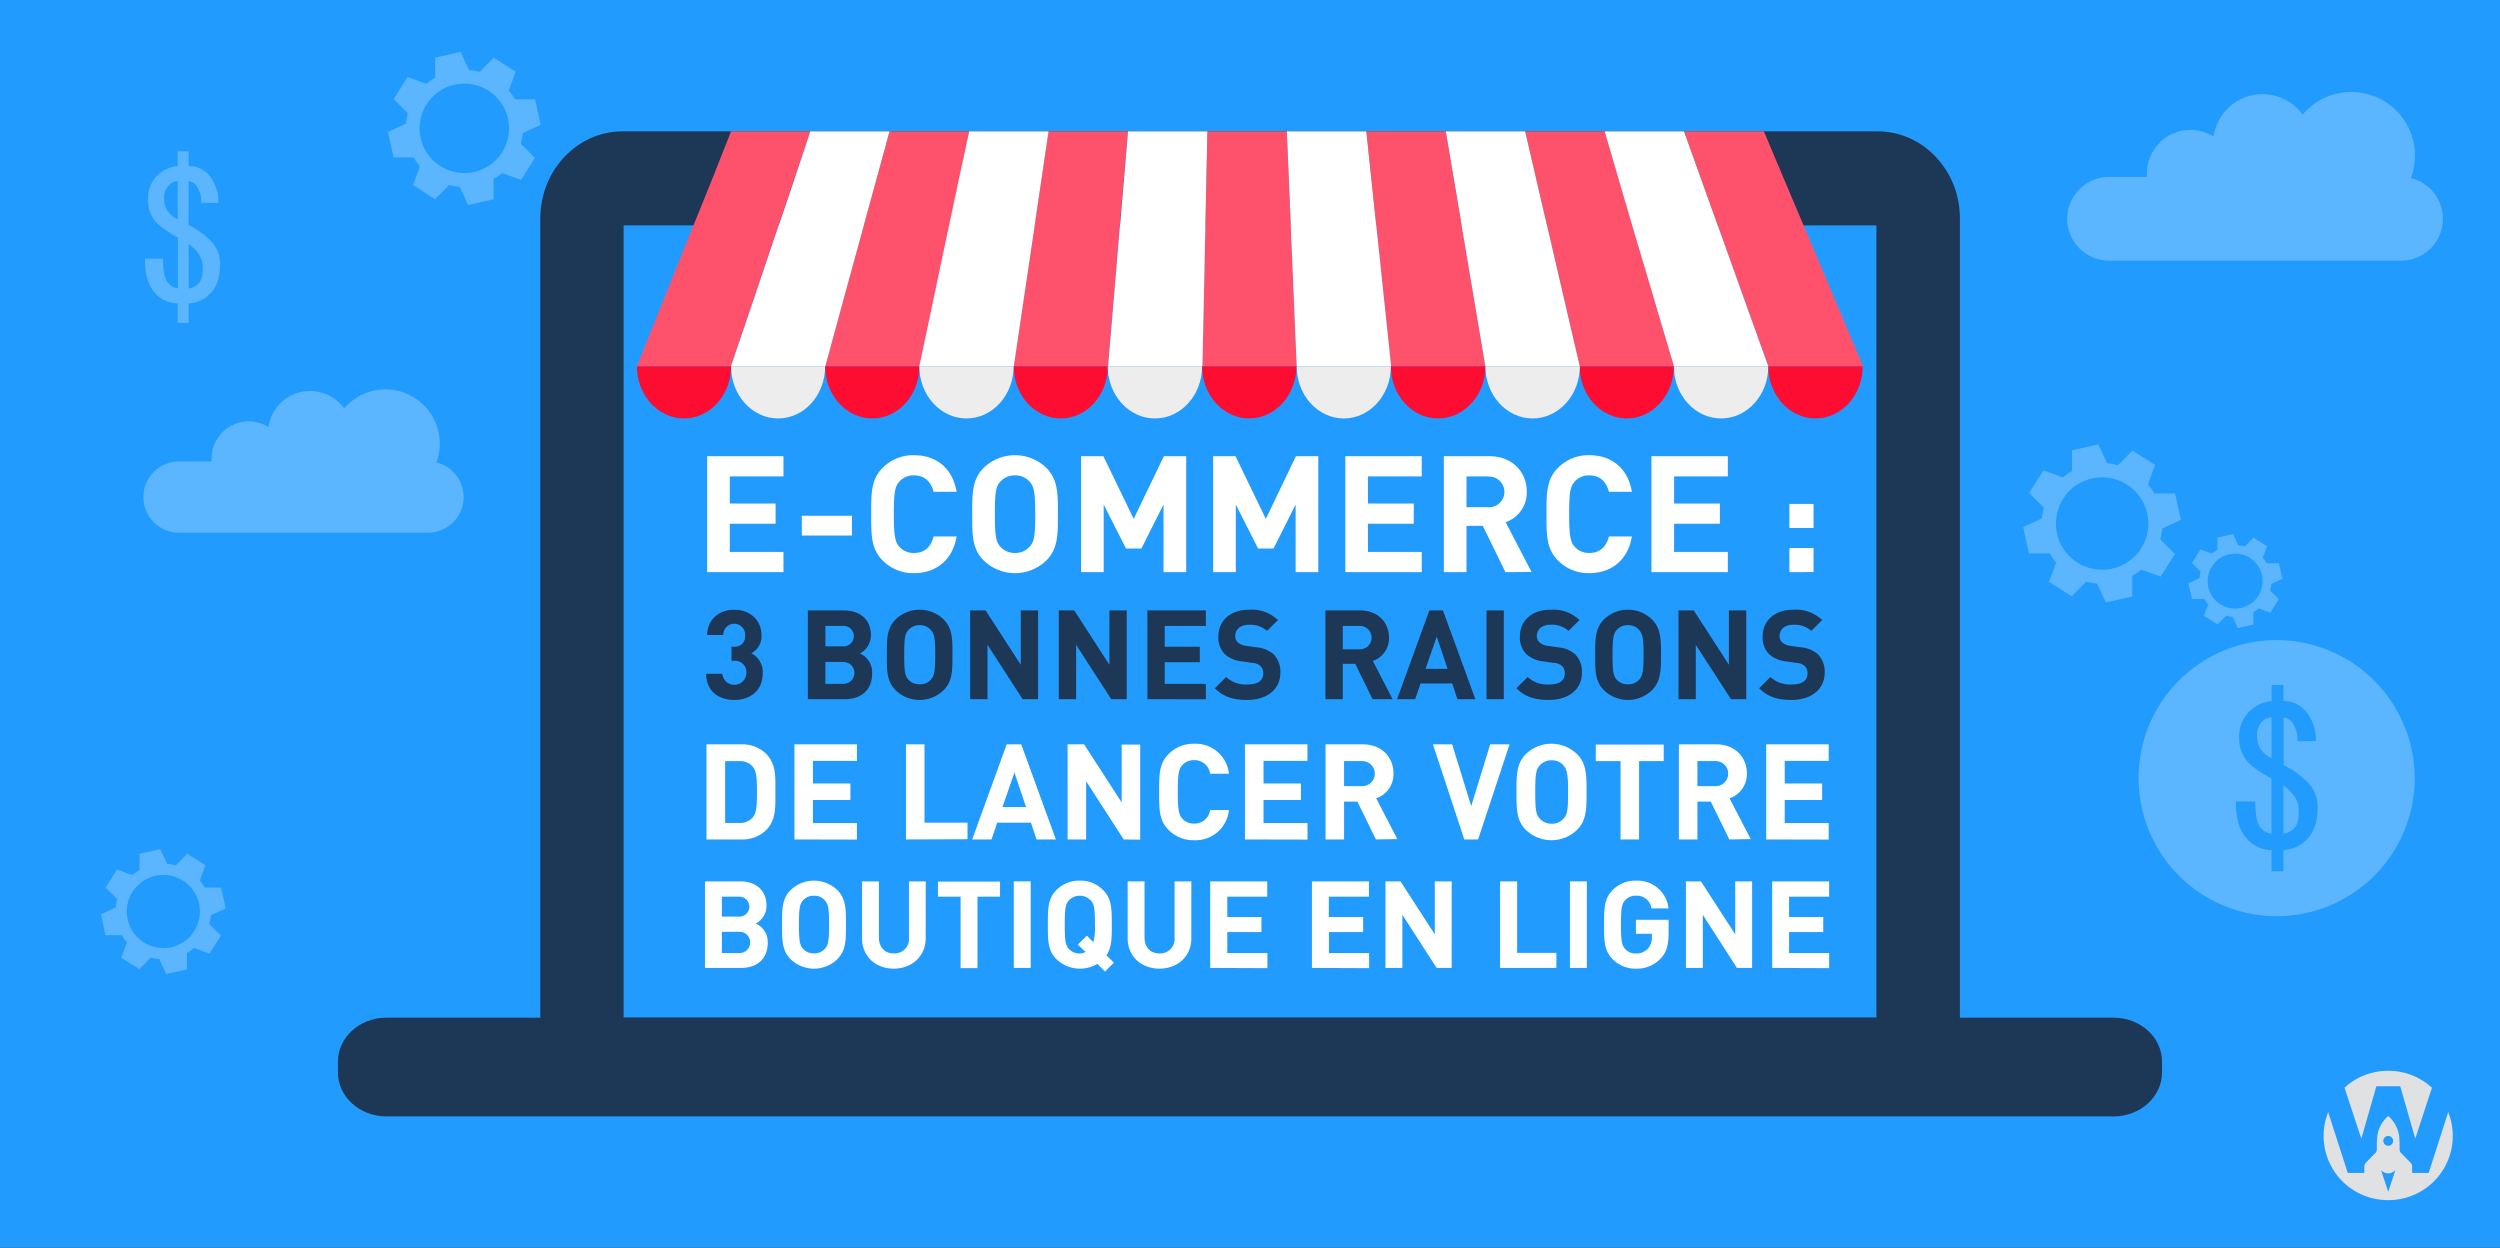 <svg xmlns="http://www.w3.org/2000/svg" xmlns:xlink="http://www.w3.org/1999/xlink" viewBox="0 0 552.03 275.51"><rect x="0" y="0" width="552.03" height="275.51" fill="#333333" stroke="none"/><defs><style>.cls-1{fill:none;}.cls-2{isolation:isolate;}.cls-3{clip-path:url(#clip-path);}.cls-4{fill:#087787;}.cls-5{fill:#229bff;}.cls-11,.cls-6{fill:#1d3756;}.cls-10,.cls-13,.cls-6,.cls-7,.cls-8,.cls-9{fill-rule:evenodd;}.cls-7{fill:#fe526c;}.cls-12,.cls-13,.cls-8{fill:#fff;}.cls-9{fill:#fc0d31;}.cls-10{fill:#ededed;}.cls-13,.cls-15{opacity:0.26;}.cls-14{fill:#e0e1e2;mix-blend-mode:multiply;}</style><clipPath id="clip-path"><rect class="cls-1" x="0.4" y="-299.05" width="552" height="276"/></clipPath></defs><g class="cls-2"><g id="Calque_1" data-name="Calque 1"><g class="cls-3"><path class="cls-4" d="M276.1,95.19C140,95.49,28.77-14.13,28.62-152.27a246.76,246.76,0,0,1,247.29-247.4A246.69,246.69,0,0,1,523.4-152C523.1-14.6,413,95.35,276.1,95.19Zm8-15.81A182.7,182.7,0,0,0,309.45,78C360.84,71.53,404.66,49.44,442,13.87c3-2.82,3.95-5.15,2.45-9.26C441.83-2.55,440-10,437.89-17.34A87.57,87.57,0,0,1,436-56.28c2.38-14.12-6.26-23.43-20.33-22.19-9.48.83-18.87,2.32-28.46,2.07C371.1-76.83,359-83,351.91-98.14a134.48,134.48,0,0,0-16.62-27.63c-7.2-9-7.56-18.42-2.08-28.35,4-7.17,9.22-13.34,14.42-19.57,6.1-7.32,12.56-14.44,16.52-23.21,4.74-10.49,13-16,23.89-18.24,15.18-3.06,30.16-1,45,2.16,3.84.81,6.75.07,9.09-3,5.63-7.41,12.62-13.35,20.12-18.79,3.11-2.26,7-4.66,6.23-9.16s-5.31-5.34-8.88-6.69c-5.68-2.16-11.77-3.12-17.3-5.76-7.83-3.74-7.81-3.78-12.59,3.23-.26.39-.53.77-.8,1.15-4.39,6.15-7.45,6.77-13.63,2.4-4.33-3.07-8.32-6.61-12.72-9.56-5.14-3.45-8.1-2.79-11.11,2.62-2.87,5.17-5.17,10.66-7.77,16-2.39,4.91-4.67,9.9-8.13,14.19-4.82,6-9.54,6.48-15.11,1.33a94.13,94.13,0,0,1-8.69-9.17c-5.92-7.19-4.15-14.71,4.23-18.81,2.38-1.17,4.86-2.16,7.14-3.49,4.53-2.64,5-4.5,1.77-8.51a56.66,56.66,0,0,0-7-7.48c-2.39-2.09-2.33-3.49,0-5.59,4-3.65,8.86-5.8,13.59-8.18,5.44-2.73,10.91-5.42,15.82-9.06,2.22-1.63,3.93-3.74,3.3-6.74s-3.13-4.16-5.74-4.89a15.09,15.09,0,0,0-10.93,1.07c-5.67,2.72-8.6,2.33-13.08-1.95-7-6.7-10.9-15.24-13-24.46-3.32-14.21-1.14-17.75,10.12-20.58,5.49-1.38,5.89-4.35,2.6-9.08-1.3-1.87-3.15-2.45-5.05-3.09-38.42-13-77.58-17-117.65-9.46a247.31,247.31,0,0,0-37,10c-4,1.41-6,4.55-5.46,8.23.68,4.43,4.74,3,7.69,2.7,5-.42,9.95-.85,14.88-1.6,8.65-1.31,12.29.32,16.45,8a24.7,24.7,0,0,1,3.08,12.6c-.27,8.95-5.15,17.22-17.28,11.23a146.83,146.83,0,0,0-17-6.59,40.29,40.29,0,0,0-13.29-2.44c-7.59,0-11.24,2.66-13.45,9.81-1.77,5.72.87,8.93,6.76,8.07,3.62-.52,6.8-2.24,9.86-4.15a26.52,26.52,0,0,1,7.6-3.55c6.18-1.57,11.68.51,13.91,6.38,3.69,9.72,4.34,19.82,1,29.8-1.79,5.34-5.17,6.77-10.66,5.38-2.88-.74-5.75-1.49-8.77-1.13-4.62.55-6.2,3.73-3.6,7.59,1.11,1.66,2.77,2.95,4,4.52,2.47,3,1.58,5.2-2.35,5.68a18.79,18.79,0,0,1-9.65-1.38c-5.85-2.48-10.6-1-14.83,3.38a19.62,19.62,0,0,1-16,6.34c-7-.42-12.24,2.85-15.12,9-4.86,10.42-10.38,20.66-11.46,32.46-.42,4.65-1.17,9.28-1.85,13.91-.32,2.2-.86,4.84-3.34,5.09-3,.3-3.44-2.73-4.14-4.86-2-6-1.81-12.32-2.66-18.49-1.11-8.17-3.4-10.47-11.55-11.31-4.7-.48-8.55,1.51-11.91,4.48A37.69,37.69,0,0,0,79.57-204.7c-2,9,2.91,13.49,11.94,11.13,1.06-.27,2.1-.63,3.16-.88,2.35-.58,3.67.23,3.49,2.8-.22,3-.56,5.91-.73,8.87-.64,11.53-1.49,23.09,1.63,34.44,1.7,6.2,5.28,9.67,12.18,10.27,10.21.89,20.72,1.25,29.94,6.58a130.11,130.11,0,0,0,19.51,9A72.69,72.69,0,0,1,198.11-92,59.36,59.36,0,0,0,231.5-66.2c7.13,2.26,14.46,3.87,21.69,5.84,10.41,2.84,13.42,9.42,8.79,19.2a27.6,27.6,0,0,1-2.61,4.42,64.86,64.86,0,0,0-9,16.89C246.56-9,239-1.74,228.64,2.73c-5.16,2.21-10.53,4-15.59,6.37-13.66,6.54-23.15,16.69-26.7,31.82-2,8.42,1.56,18.49,11.88,22.41C225.4,73.65,253.25,79.54,284.11,79.38ZM74.79-254.16c-1.85.83-2.16,2.31-2.77,3.51C52.09-211,45-169.06,50.5-125.2,57.8-66.61,84.23-18,128.91,20.54a201.63,201.63,0,0,0,28.37,20.63c1,.57,2.05,2,3.2.9.91-.91.37-2.45-.15-3.55a40.29,40.29,0,0,0-2.62-4.41C149,20.24,140,6.38,137.72-10.33A52,52,0,0,0,130.77-30c-5.72-9.66-11.79-19.14-17.21-29C106.93-71,101-83.42,98.43-97.1c-1-5.52-1.14-11.26,3.18-15.39,3.22-3.08,2.35-5,0-7.67-8.93-10-14.4-21.51-14.34-35.14a32,32,0,0,0-10.42-24.2c-7.79-7.45-9.31-16.56-7.59-26.67s3.58-20.29,5-30.48C75-242.36,76.43-248.17,74.79-254.16Z"/></g><rect class="cls-5" x="-0.6" y="-0.05" width="553" height="276"/><path class="cls-6" d="M414.61,29H137.47c-10,0-18.16,8.63-18.16,19.17V226.33c0,10.54,8.17,19.16,18.16,19.16H414.61c10,0,18.16-8.62,18.16-19.16V48.17C432.77,37.63,424.6,29,414.61,29Zm-.28,195.72H137.7V49.77H414.33Z"/><path class="cls-6" d="M85.27,224.72H466.76c5.85,0,10.64,4.36,10.64,9.69v2.42c0,5.32-4.79,9.68-10.64,9.68H85.27c-5.86,0-10.65-4.36-10.65-9.68v-2.42C74.62,229.08,79.41,224.72,85.27,224.72Z"/><path class="cls-7" d="M161.43,29h17.49l-3.84,11.4c-1.35,4-2.75,8.12-4.17,12.34s-3,8.85-4.54,13.46-3.26,9.65-5,14.69H140.64q3-7.56,5.89-14.69,2.78-6.91,5.39-13.46,2.54-6.33,5-12.34C158.42,36.51,160,32.71,161.43,29Z"/><path class="cls-7" d="M301.7,29h17.54c.63,3.71,1.27,7.5,1.92,11.4s1.37,8.12,2.08,12.34,1.5,8.85,2.27,13.46,1.64,9.65,2.48,14.69H307.18q-.81-7.56-1.55-14.69-.74-6.91-1.42-13.46-.68-6.33-1.31-12.34C302.5,36.51,302.09,32.71,301.7,29Z"/><path class="cls-7" d="M231.51,29h17.56c-.31,3.71-.64,7.51-1,11.4s-.69,8.12-1.05,12.34-.74,8.85-1.13,13.46-.82,9.65-1.24,14.69H223.84Q225,73.33,226,66.2q1-6.91,2-13.46c.62-4.22,1.24-8.34,1.83-12.34S231,32.71,231.51,29Z"/><path class="cls-7" d="M371.85,29h17.63q2.34,5.56,4.81,11.4l5.21,12.34q2.76,6.54,5.68,13.46c2,4.74,4.07,9.65,6.21,14.69H390.45c-1.8-5-3.56-10-5.27-14.69s-3.25-9.1-4.82-13.46L375.94,40.4Q373.84,34.57,371.85,29Z"/><path class="cls-7" d="M196.43,29H214l-2.4,11.4q-1.27,6-2.61,12.34-1.38,6.54-2.84,13.46-1.5,7.13-3.1,14.69H182.2q2.07-7.56,4-14.69,1.91-6.91,3.69-13.46l3.39-12.34Q194.92,34.57,196.43,29Z"/><path class="cls-7" d="M336.78,29h17.53q1.65,5.56,3.37,11.4,1.77,6,3.64,12.34,1.94,6.54,4,13.46c1.4,4.74,2.86,9.65,4.35,14.69H348.82c-1.17-5-2.31-10-3.42-14.69s-2.1-9.1-3.12-13.46-1.93-8.34-2.86-12.34S337.63,32.71,336.78,29Z"/><path class="cls-7" d="M266.61,29h17.53c.16,3.71.32,7.5.48,11.4s.35,8.12.52,12.34.38,8.85.57,13.46.41,9.65.62,14.69H265.51q.17-7.56.31-14.69.15-6.91.28-13.46.13-6.33.27-12.34Q266.49,34.57,266.61,29Z"/><path class="cls-8" d="M178.92,29h17.51q-1.52,5.56-3.12,11.4l-3.39,12.34q-1.78,6.54-3.69,13.46-1.95,7.13-4,14.69H161.41q2.55-7.56,5-14.69,2.32-6.91,4.54-13.46c1.42-4.22,2.82-8.34,4.17-12.34Z"/><path class="cls-8" d="M319.24,29h17.54c.85,3.71,1.74,7.51,2.64,11.4s1.89,8.12,2.86,12.34,2.06,8.85,3.12,13.46,2.25,9.65,3.42,14.69H328c-.84-5-1.68-10-2.48-14.69s-1.53-9.1-2.27-13.46-1.4-8.34-2.08-12.34S319.87,32.71,319.24,29Z"/><path class="cls-8" d="M249.07,29h17.54q-.12,5.56-.24,11.4-.14,6-.27,12.34-.14,6.54-.28,13.46-.15,7.13-.31,14.69H244.69q.63-7.56,1.24-14.69.58-6.91,1.13-13.46.54-6.33,1.05-12.34C248.43,36.51,248.76,32.71,249.07,29Z"/><path class="cls-8" d="M214,29h17.54q-.82,5.56-1.68,11.4c-.59,4-1.21,8.12-1.83,12.34s-1.31,8.85-2,13.46-1.42,9.65-2.17,14.69H203q1.6-7.56,3.1-14.69,1.47-6.91,2.84-13.46,1.33-6.33,2.61-12.34Z"/><path class="cls-8" d="M354.31,29h17.54q2,5.56,4.09,11.4l4.42,12.34q2.36,6.54,4.82,13.46c1.71,4.74,3.47,9.65,5.27,14.69H369.64c-1.49-5-2.95-10-4.35-14.69s-2.68-9.1-4-13.46-2.46-8.34-3.64-12.34S355.41,32.71,354.31,29Z"/><path class="cls-8" d="M284.14,29H301.7c.39,3.71.8,7.51,1.2,11.4s.86,8.12,1.31,12.34.93,8.85,1.42,13.46,1,9.65,1.55,14.69H286.33q-.31-7.56-.62-14.69-.29-6.91-.57-13.46-.25-6.33-.52-12.34C284.46,36.5,284.3,32.71,284.14,29Z"/><path class="cls-9" d="M140.64,80.89c0,6.36,4.66,11.51,10.4,11.51s10.39-5.15,10.39-11.51H140.64Z"/><path class="cls-10" d="M161.43,80.89c0,6.36,4.65,11.51,10.39,11.51s10.38-5.15,10.38-11.51H161.43Z"/><path class="cls-9" d="M223.84,80.89c0,6.36,4.65,11.51,10.39,11.51s10.39-5.15,10.39-11.51H223.84Z"/><path class="cls-10" d="M286.33,80.89c0,6.36,4.66,11.51,10.4,11.51s10.4-5.15,10.4-11.51h-20.8Z"/><path class="cls-9" d="M348.82,80.89c0,6.36,4.65,11.51,10.39,11.51s10.4-5.15,10.4-11.51H348.82Z"/><path class="cls-9" d="M182.2,80.89c0,6.36,4.66,11.51,10.41,11.51S203,87.25,203,80.89H182.2Z"/><path class="cls-10" d="M244.61,80.89c0,6.36,4.66,11.51,10.41,11.51s10.42-5.15,10.42-11.51H244.61Z"/><path class="cls-9" d="M307.13,80.89c0,6.36,4.66,11.51,10.42,11.51S328,87.25,328,80.89H307.13Z"/><path class="cls-10" d="M369.61,80.89c0,6.36,4.67,11.51,10.43,11.51s10.42-5.15,10.42-11.51H369.61Z"/><path class="cls-10" d="M203,80.89c0,6.36,4.66,11.51,10.41,11.51s10.41-5.15,10.41-11.51H203Z"/><path class="cls-9" d="M265.44,80.89c0,6.36,4.66,11.51,10.4,11.51s10.42-5.15,10.42-11.51H265.44Z"/><path class="cls-10" d="M328,80.89c0,6.36,4.67,11.51,10.42,11.51s10.43-5.15,10.43-11.51H328Z"/><path class="cls-9" d="M390.46,80.89c0,6.36,4.66,11.51,10.42,11.51s10.42-5.15,10.42-11.51H390.46Z"/><path class="cls-11" d="M162.17,154.56c-3.2,0-6.2-1.68-6.25-5.78h3.58a2.66,2.66,0,0,0,5.31-.17,2.52,2.52,0,0,0-2.75-2.7h-.53V142.8h.53a2.24,2.24,0,0,0,2.47-2.45,2.41,2.41,0,1,0-4.81-.13h-3.58c.08-3.5,2.7-5.59,6-5.59,3.47,0,6,2.31,6,5.61a4.19,4.19,0,0,1-2.25,4,4.68,4.68,0,0,1,2.53,4.46C168.39,152.63,165.53,154.56,162.17,154.56Z"/><path class="cls-11" d="M186.58,154.39h-8.2v-19.6h7.87c3.83,0,6.06,2.15,6.06,5.51a4.55,4.55,0,0,1-2.42,4,4.53,4.53,0,0,1,2.69,4.4C192.58,152.41,190.08,154.39,186.58,154.39ZM186,138.21h-3.74v4.51H186a2.27,2.27,0,1,0,0-4.51Zm.25,7.95h-4V151h4a2.41,2.41,0,1,0,0-4.82Z"/><path class="cls-11" d="M208.36,152.41a7.61,7.61,0,0,1-10.6,0c-2-2-1.93-4.43-1.93-7.82s-.05-5.83,1.93-7.82a7.63,7.63,0,0,1,10.6,0c2,2,1.95,4.44,1.95,7.82S210.34,150.43,208.36,152.41Zm-2.84-13.32a3.15,3.15,0,0,0-2.45-1.05,3.21,3.21,0,0,0-2.47,1.05c-.75.82-.94,1.73-.94,5.5s.19,4.68.94,5.51a3.24,3.24,0,0,0,2.47,1,3.18,3.18,0,0,0,2.45-1c.75-.83,1-1.74,1-5.51S206.27,139.91,205.52,139.09Z"/><path class="cls-11" d="M225.81,154.39l-7.76-12v12h-3.83v-19.6h3.41l7.77,12v-12h3.82v19.6Z"/><path class="cls-11" d="M245.38,154.39l-7.76-12v12h-3.83v-19.6h3.42l7.76,12v-12h3.82v19.6Z"/><path class="cls-11" d="M253.36,154.39v-19.6h12.91v3.42h-9.08v4.59h7.74v3.42h-7.74V151h9.08v3.41Z"/><path class="cls-11" d="M275.41,154.56c-3,0-5.23-.64-7.15-2.59l2.47-2.48a6.42,6.42,0,0,0,4.74,1.65c2.26,0,3.47-.85,3.47-2.42a2.2,2.2,0,0,0-.61-1.65,2.89,2.89,0,0,0-1.73-.69l-2.37-.33a6.68,6.68,0,0,1-3.8-1.62,5.21,5.21,0,0,1-1.4-3.86c0-3.49,2.58-5.94,6.82-5.94a8.43,8.43,0,0,1,6.34,2.28l-2.43,2.4a5.42,5.42,0,0,0-4-1.35c-2,0-3,1.13-3,2.48a1.9,1.9,0,0,0,.57,1.4,3.37,3.37,0,0,0,1.82.77l2.31.33a6.53,6.53,0,0,1,3.75,1.51,5.54,5.54,0,0,1,1.51,4.16C282.68,152.41,279.52,154.56,275.41,154.56Z"/><path class="cls-11" d="M303.08,154.39l-3.83-7.82H296.5v7.82h-3.83v-19.6h7.68c4,0,6.36,2.73,6.36,6a5.28,5.28,0,0,1-3.58,5.15l4.38,8.45Zm-3-16.18H296.5v5.17h3.61a2.59,2.59,0,1,0,0-5.17Z"/><path class="cls-11" d="M321.82,154.39l-1.15-3.47h-7l-1.18,3.47h-4l7.13-19.6h3l7.16,19.6Zm-4.57-13.82-2.47,7.13h4.87Z"/><path class="cls-11" d="M328.24,154.39v-19.6h3.82v19.6Z"/><path class="cls-11" d="M342,154.56c-3,0-5.23-.64-7.16-2.59l2.48-2.48a6.41,6.41,0,0,0,4.73,1.65c2.26,0,3.47-.85,3.47-2.42a2.19,2.19,0,0,0-.6-1.65,3,3,0,0,0-1.74-.69l-2.37-.33a6.74,6.74,0,0,1-3.8-1.62,5.21,5.21,0,0,1-1.4-3.86c0-3.49,2.59-5.94,6.83-5.94a8.4,8.4,0,0,1,6.33,2.28l-2.42,2.4a5.44,5.44,0,0,0-4-1.35c-2,0-3,1.13-3,2.48a1.91,1.91,0,0,0,.58,1.4,3.34,3.34,0,0,0,1.81.77l2.32.33a6.5,6.5,0,0,1,3.74,1.51,5.5,5.5,0,0,1,1.51,4.16C349.29,152.41,346.13,154.56,342,154.56Z"/><path class="cls-11" d="M364.77,152.41a7.61,7.61,0,0,1-10.6,0c-2-2-1.93-4.43-1.93-7.82s-.05-5.83,1.93-7.82a7.63,7.63,0,0,1,10.6,0c2,2,2,4.44,2,7.82S366.75,150.43,364.77,152.41Zm-2.84-13.32a3.15,3.15,0,0,0-2.45-1.05,3.22,3.22,0,0,0-2.48,1.05c-.74.82-.93,1.73-.93,5.5s.19,4.68.93,5.51a3.25,3.25,0,0,0,2.48,1,3.18,3.18,0,0,0,2.45-1c.74-.83,1-1.74,1-5.51S362.67,139.91,361.93,139.09Z"/><path class="cls-11" d="M382.22,154.39l-7.77-12v12h-3.82v-19.6H374l7.76,12v-12h3.83v19.6Z"/><path class="cls-11" d="M395.6,154.56c-3,0-5.24-.64-7.16-2.59l2.48-2.48a6.38,6.38,0,0,0,4.73,1.65c2.26,0,3.47-.85,3.47-2.42a2.16,2.16,0,0,0-.61-1.65,2.89,2.89,0,0,0-1.73-.69l-2.37-.33a6.68,6.68,0,0,1-3.8-1.62,5.21,5.21,0,0,1-1.4-3.86c0-3.49,2.59-5.94,6.82-5.94a8.43,8.43,0,0,1,6.34,2.28l-2.42,2.4a5.45,5.45,0,0,0-4-1.35c-2,0-3,1.13-3,2.48a1.87,1.87,0,0,0,.58,1.4,3.31,3.31,0,0,0,1.81.77l2.32.33a6.53,6.53,0,0,1,3.74,1.51,5.54,5.54,0,0,1,1.51,4.16C402.86,152.41,399.7,154.56,395.6,154.56Z"/><path class="cls-12" d="M169.12,183.36a7.63,7.63,0,0,1-5.53,2H156v-21h7.56a7.63,7.63,0,0,1,5.53,2c2.36,2.36,2.12,5.24,2.12,8.39S171.48,181,169.12,183.36Zm-2.85-14a3.67,3.67,0,0,0-3.06-1.29h-3.09v13.65h3.09a3.67,3.67,0,0,0,3.06-1.29c.76-.95.88-2.45.88-5.62S167,170.3,166.27,169.35Z"/><path class="cls-12" d="M175.42,185.36v-21h13.8v3.65h-9.71V173h8.27v3.65h-8.27v5.09h9.71v3.65Z"/><path class="cls-12" d="M200.05,185.36v-21h4.09v17.3h9.5v3.65Z"/><path class="cls-12" d="M228.88,185.36l-1.24-3.71H220.2l-1.26,3.71h-4.27l7.62-21h3.21l7.65,21ZM224,170.59l-2.65,7.62h5.21Z"/><path class="cls-12" d="M248.12,185.36l-8.29-12.86v12.86h-4.09v-21h3.64l8.3,12.83V164.41h4.09v21Z"/><path class="cls-12" d="M263.66,185.53a7.71,7.71,0,0,1-5.65-2.29c-2.12-2.12-2.06-4.74-2.06-8.35s-.06-6.24,2.06-8.36a7.72,7.72,0,0,1,5.65-2.3,7.38,7.38,0,0,1,7.7,6.62h-4.14a3.48,3.48,0,0,0-3.53-3,3.41,3.41,0,0,0-2.62,1.09c-.79.88-1,1.88-1,5.92s.24,5,1,5.91a3.37,3.37,0,0,0,2.62,1.09,3.48,3.48,0,0,0,3.53-3h4.14A7.39,7.39,0,0,1,263.66,185.53Z"/><path class="cls-12" d="M274.9,185.36v-21h13.8v3.65H279V173h8.26v3.65H279v5.09h9.71v3.65Z"/><path class="cls-12" d="M303.82,185.36,299.73,177h-2.94v8.36H292.7v-21h8.21c4.26,0,6.79,2.91,6.79,6.41a5.64,5.64,0,0,1-3.82,5.51l4.67,9Zm-3.18-17.3h-3.85v5.53h3.85a2.77,2.77,0,1,0,0-5.53Z"/><path class="cls-12" d="M326.38,185.36h-3.05l-6.92-21h4.24l4.21,13.65,4.2-13.65h4.27Z"/><path class="cls-12" d="M348.24,183.24a8.14,8.14,0,0,1-11.32,0c-2.12-2.12-2.06-4.74-2.06-8.35s-.06-6.24,2.06-8.36a8.11,8.11,0,0,1,11.32,0c2.12,2.12,2.09,4.74,2.09,8.36S350.36,181.12,348.24,183.24Zm-3-14.24a3.37,3.37,0,0,0-2.61-1.12A3.46,3.46,0,0,0,340,169c-.8.88-1,1.85-1,5.89s.2,5,1,5.88a3.49,3.49,0,0,0,2.65,1.12,3.4,3.4,0,0,0,2.61-1.12c.8-.88,1-1.85,1-5.88S346,169.88,345.21,169Z"/><path class="cls-12" d="M361.93,168.06v17.3h-4.09v-17.3h-5.47v-3.65h15v3.65Z"/><path class="cls-12" d="M381.85,185.36,377.76,177h-2.95v8.36h-4.09v-21h8.21c4.27,0,6.8,2.91,6.8,6.41a5.65,5.65,0,0,1-3.83,5.51l4.68,9Zm-3.18-17.3h-3.86v5.53h3.86a2.77,2.77,0,1,0,0-5.53Z"/><path class="cls-12" d="M390,185.36v-21h13.8v3.65h-9.71V173h8.26v3.65h-8.26v5.09h9.71v3.65Z"/><path class="cls-12" d="M163.67,213.73h-8V194.62h7.68c3.73,0,5.9,2.09,5.9,5.37a4.39,4.39,0,0,1-2.36,3.94,4.44,4.44,0,0,1,2.63,4.3C169.52,211.79,167.08,213.73,163.67,213.73ZM163.05,198H159.4v4.4h3.65a2.21,2.21,0,1,0,0-4.4Zm.25,7.75h-3.9v4.7h3.9a2.35,2.35,0,1,0,0-4.7Z"/><path class="cls-12" d="M184.9,211.79a7.4,7.4,0,0,1-10.33,0c-1.94-1.93-1.88-4.32-1.88-7.62s-.06-5.69,1.88-7.62a7.43,7.43,0,0,1,10.33,0c1.93,1.93,1.9,4.32,1.9,7.62S186.83,209.86,184.9,211.79Zm-2.77-13a3.07,3.07,0,0,0-2.38-1,3.17,3.17,0,0,0-2.42,1c-.72.8-.91,1.69-.91,5.36s.19,4.57.91,5.37a3.17,3.17,0,0,0,2.42,1,3.06,3.06,0,0,0,2.38-1c.73-.8.94-1.69.94-5.37S182.86,199.61,182.13,198.81Z"/><path class="cls-12" d="M197.35,213.89c-3.92,0-7-2.66-7-6.71V194.62h3.73V207c0,2.21,1.29,3.52,3.3,3.52a3.18,3.18,0,0,0,3.33-3.52V194.62h3.7v12.56C204.38,211.23,201.27,213.89,197.35,213.89Z"/><path class="cls-12" d="M215.84,198v15.78h-3.73V198h-5v-3.33h13.71V198Z"/><path class="cls-12" d="M223.86,213.73V194.62h3.73v19.11Z"/><path class="cls-12" d="M244,214.53l-1.69-1.69a7.53,7.53,0,0,1-9.05-1.05c-1.93-1.93-1.88-4.32-1.88-7.62s-.05-5.69,1.88-7.62a7,7,0,0,1,5.18-2.09,6.89,6.89,0,0,1,5.15,2.09c1.94,1.93,1.91,4.32,1.91,7.62,0,2.87,0,5-1.18,6.77l1.64,1.63Zm-3.17-15.72a3.31,3.31,0,0,0-4.8,0c-.73.8-.92,1.69-.92,5.36s.19,4.57.92,5.37a3.13,3.13,0,0,0,2.41,1,2.17,2.17,0,0,0,1.24-.35L238,208.57l2-1.95,1.42,1.42a12.19,12.19,0,0,0,.35-3.87C241.79,200.5,241.58,199.61,240.85,198.81Z"/><path class="cls-12" d="M256,213.89c-3.92,0-7-2.66-7-6.71V194.62h3.73V207c0,2.21,1.29,3.52,3.3,3.52a3.18,3.18,0,0,0,3.33-3.52V194.62h3.7v12.56C263.07,211.23,260,213.89,256,213.89Z"/><path class="cls-12" d="M267.23,213.73V194.62h12.59V198H271v4.48h7.54v3.33H271v4.64h8.86v3.33Z"/><path class="cls-12" d="M289.69,213.73V194.62h12.59V198h-8.86v4.48H301v3.33h-7.54v4.64h8.86v3.33Z"/><path class="cls-12" d="M317.23,213.73,309.66,202v11.73h-3.73V194.62h3.32l7.57,11.7v-11.7h3.73v19.11Z"/><path class="cls-12" d="M331.23,213.73V194.62H335V210.4h8.67v3.33Z"/><path class="cls-12" d="M346.66,213.73V194.62h3.73v19.11Z"/><path class="cls-12" d="M366.63,211.71a7.08,7.08,0,0,1-5.4,2.18,7,7,0,0,1-5.15-2.1c-1.93-1.93-1.88-4.32-1.88-7.62s-.05-5.69,1.88-7.62a7,7,0,0,1,5.15-2.09,6.88,6.88,0,0,1,7.2,6.12h-3.76a3.25,3.25,0,0,0-3.44-2.8,3.07,3.07,0,0,0-2.38,1c-.73.8-.92,1.69-.92,5.36s.19,4.59.92,5.4a3,3,0,0,0,2.38,1,3.5,3.5,0,0,0,2.66-1.07,3.68,3.68,0,0,0,.86-2.55v-.73h-3.52V203.1h7.22v2.79C368.45,208.65,368,210.32,366.63,211.71Z"/><path class="cls-12" d="M383.54,213.73,376,202v11.73h-3.73V194.62h3.32l7.57,11.7v-11.7h3.73v19.11Z"/><path class="cls-12" d="M391.32,213.73V194.62H403.9V198h-8.85v4.48h7.54v3.33h-7.54v4.64h8.85v3.33Z"/><path class="cls-12" d="M156.15,126.34V100.73H173v4.46H161.15v6h10.11v4.46H161.15v6.22H173v4.46Z"/><path class="cls-12" d="M177.05,118.25v-4.36h11.08v4.36Z"/><path class="cls-12" d="M201.8,126.56a9.44,9.44,0,0,1-6.91-2.81c-2.59-2.59-2.52-5.79-2.52-10.22s-.07-7.62,2.52-10.21a9.44,9.44,0,0,1,6.91-2.81c4.79,0,8.53,2.73,9.43,8.09h-5.08c-.5-2-1.79-3.63-4.31-3.63a4.17,4.17,0,0,0-3.21,1.33c-1,1.08-1.26,2.3-1.26,7.23s.29,6.16,1.26,7.24a4.17,4.17,0,0,0,3.21,1.33c2.52,0,3.81-1.59,4.31-3.64h5.08C210.33,123.82,206.55,126.56,201.8,126.56Z"/><path class="cls-12" d="M231.05,123.75a9.94,9.94,0,0,1-13.85,0c-2.59-2.59-2.52-5.79-2.52-10.22s-.07-7.62,2.52-10.21a9.94,9.94,0,0,1,13.85,0c2.59,2.59,2.55,5.79,2.55,10.21S233.64,121.16,231.05,123.75Zm-3.71-17.41a4.14,4.14,0,0,0-3.2-1.37,4.23,4.23,0,0,0-3.24,1.37c-1,1.08-1.22,2.26-1.22,7.19s.25,6.12,1.22,7.2a4.23,4.23,0,0,0,3.24,1.37,4.14,4.14,0,0,0,3.2-1.37c1-1.08,1.26-2.27,1.26-7.2S228.31,107.42,227.34,106.34Z"/><path class="cls-12" d="M256.92,126.34V111.41l-4.9,9.72h-3.38l-4.93-9.72v14.93h-5V100.73h4.93l6.69,13.85L257,100.73h4.93v25.61Z"/><path class="cls-12" d="M286.09,126.34V111.41l-4.89,9.72h-3.39l-4.93-9.72v14.93h-5V100.73h4.93l6.7,13.85,6.65-13.85h4.93v25.61Z"/><path class="cls-12" d="M297.06,126.34V100.73h16.88v4.46H302.06v6h10.11v4.46H302.06v6.22h11.88v4.46Z"/><path class="cls-12" d="M332.42,126.34l-5-10.22h-3.6v10.22h-5V100.73h10c5.22,0,8.31,3.56,8.31,7.84a6.9,6.9,0,0,1-4.67,6.73l5.72,11Zm-3.88-21.15h-4.72V112h4.72a3.39,3.39,0,1,0,0-6.76Z"/><path class="cls-12" d="M350.91,126.56a9.41,9.41,0,0,1-6.9-2.81c-2.59-2.59-2.52-5.79-2.52-10.22s-.07-7.62,2.52-10.21a9.41,9.41,0,0,1,6.9-2.81c4.79,0,8.53,2.73,9.43,8.09h-5.07c-.51-2-1.8-3.63-4.32-3.63a4.15,4.15,0,0,0-3.2,1.33c-1,1.08-1.26,2.3-1.26,7.23s.29,6.16,1.26,7.24a4.15,4.15,0,0,0,3.2,1.33c2.52,0,3.81-1.59,4.32-3.64h5.07C359.44,123.82,355.66,126.56,350.91,126.56Z"/><path class="cls-12" d="M364.66,126.34V100.73h16.87v4.46H369.66v6h10.11v4.46H369.66v6.22h11.87v4.46Z"/><path class="cls-12" d="M395.12,116.59v-5.32h5.33v5.32Zm0,9.75V121h5.33v5.32Z"/><path class="cls-13" d="M103.56,15.47a14,14,0,0,1,2.34.41L109,12.74l4.86,3.08L112.36,20a12.68,12.68,0,0,1,1.37,1.93l4.41,0,1.26,5.62-4,1.86a12.19,12.19,0,0,1-.41,2.34l3.14,3.11-3.08,4.86-4.15-1.51A12.77,12.77,0,0,1,109,39.54L109,44l-5.63,1.26-1.86-4a12.09,12.09,0,0,1-2.33-.41l-3.11,3.14L91.2,40.86l1.5-4.15a14,14,0,0,1-1.36-1.94l-4.42,0-1.26-5.62,4-1.86A12.19,12.19,0,0,1,90.08,25l-3.15-3.1L90,17l4.16,1.51a13.13,13.13,0,0,1,1.93-1.36l0-4.42,5.62-1.26,1.86,4Zm-3.19,3.24h0a9.87,9.87,0,1,0,11.79,7.47A9.87,9.87,0,0,0,100.37,18.71Z"/><path class="cls-13" d="M465.25,102.3a13.8,13.8,0,0,1,2.41.42l3.21-3.24,5,3.18-1.56,4.3a13.78,13.78,0,0,1,1.41,2l4.56,0,1.31,5.81-4.14,1.93a12.94,12.94,0,0,1-.43,2.41l3.25,3.21-3.18,5-4.29-1.56a12.94,12.94,0,0,1-2,1.41l0,4.56L465,133l-1.93-4.14a12.93,12.93,0,0,1-2.41-.42l-3.21,3.24-5-3.18,1.56-4.29a13.34,13.34,0,0,1-1.41-2l-4.57,0-1.3-5.81,4.14-1.93a13.07,13.07,0,0,1,.42-2.41l-3.25-3.21,3.19-5,4.29,1.56a14.11,14.11,0,0,1,2-1.41l0-4.56,5.81-1.31,1.93,4.14Zm-3.3,3.35h0a10.2,10.2,0,1,0,12.18,7.72A10.19,10.19,0,0,0,462,105.65Z"/><path class="cls-13" d="M494.23,120.41a7.75,7.75,0,0,1,1.44.25l1.91-1.93,3,1.89-.92,2.55a8.17,8.17,0,0,1,.83,1.19h2.71l.78,3.45-2.46,1.14a7.75,7.75,0,0,1-.25,1.44l1.93,1.9-1.89,3-2.55-.93a7.53,7.53,0,0,1-1.19.84v2.71l-3.45.78L493,136.21a7.75,7.75,0,0,1-1.44-.25l-1.91,1.93-3-1.9.93-2.55a7,7,0,0,1-.84-1.18H484l-.78-3.45,2.46-1.15a7.79,7.79,0,0,1,.25-1.43L484,124.33l1.89-3,2.55.92a8.17,8.17,0,0,1,1.19-.83v-2.72l3.45-.77,1.14,2.46Zm-2,2h0a6.06,6.06,0,1,0,7.23,4.58A6,6,0,0,0,492.28,122.4Z"/><path class="cls-14" d="M524.73,239.86H530l3.32,11.57L537,240.18a14.15,14.15,0,0,0-9.6-3.73h-.11a14.11,14.11,0,0,0-9.59,3.73l3.71,11.25Z"/><path class="cls-14" d="M540.6,245.54,536.28,259h-3.66v-1.29a1.43,1.43,0,0,0-.46-1.11c-.66-.64-1.28-1.32-1.93-1.95a1.19,1.19,0,0,1-.37-.94,22.86,22.86,0,0,0-.12-3,7.19,7.19,0,0,0-2.39-4.28h0a7.09,7.09,0,0,0-2.39,4.28,19.84,19.84,0,0,0-.12,3,1.23,1.23,0,0,1-.38.94c-.65.63-1.27,1.31-1.93,1.95a1.43,1.43,0,0,0-.46,1.11V259h-3.66l-4.32-13.43A14.18,14.18,0,0,0,527.29,265h.11a14.18,14.18,0,0,0,13.2-19.41Zm-13.25,5.3a1.08,1.08,0,1,1-1.08,1.08A1.08,1.08,0,0,1,527.35,250.84Zm0,12.34-1.59-4.82.08.1a2.11,2.11,0,0,0,3,0,.69.69,0,0,0,.11-.13Z"/><path class="cls-13" d="M36.91,190.75a10.18,10.18,0,0,1,1.91.33l2.54-2.56,4,2.52-1.23,3.39A10.93,10.93,0,0,1,45.22,196h3.61l1,4.59-3.28,1.53a10.78,10.78,0,0,1-.33,1.9l2.57,2.55-2.53,4-3.39-1.24a11,11,0,0,1-1.58,1.12l0,3.61-4.6,1-1.52-3.27a10.9,10.9,0,0,1-1.91-.34L30.78,214l-4-2.52,1.23-3.4a9.94,9.94,0,0,1-1.11-1.58l-3.62,0-1-4.6,3.28-1.52a10.18,10.18,0,0,1,.33-1.91L23.31,196l2.52-4,3.4,1.23a10.93,10.93,0,0,1,1.58-1.11l0-3.61,4.6-1,1.52,3.27ZM34.3,193.4h0a8.07,8.07,0,1,0,9.64,6.11A8.07,8.07,0,0,0,34.3,193.4Z"/><path class="cls-13" d="M465.69,39.07h8.38c0-.25,0-.5,0-.76a9.61,9.61,0,0,1,14.72-8.15,10.91,10.91,0,0,1,19.65-4.84,14.06,14.06,0,0,1,23.92,14,9.27,9.27,0,0,1,7.07,9h0a9.26,9.26,0,0,1-9.23,9.24H465.69a9.26,9.26,0,0,1-9.23-9.24h0A9.26,9.26,0,0,1,465.69,39.07Z"/><path class="cls-13" d="M39.58,101.89h7.14c0-.21,0-.43,0-.65a8.2,8.2,0,0,1,12.55-6.95A9.3,9.3,0,0,1,76,90.17a12,12,0,0,1,20.38,11.94,7.89,7.89,0,0,1,6,7.65h0a7.89,7.89,0,0,1-7.86,7.87h-55a7.89,7.89,0,0,1-7.87-7.87h0A7.89,7.89,0,0,1,39.58,101.89Z"/><g class="cls-15"><path class="cls-8" d="M504.21,173.42v10.7a4.77,4.77,0,0,0,2.25-1.12c.75-.63,1.13-1.88,1.13-3.76a5.63,5.63,0,0,0-.94-3.38A11.06,11.06,0,0,0,504.21,173.42Z"/><path class="cls-8" d="M498.39,162.52a6.1,6.1,0,0,0,.56,2.54,5.72,5.72,0,0,0,2.63,2.34v-9a3,3,0,0,0-2.15,1A4.22,4.22,0,0,0,498.39,162.52Z"/><path class="cls-8" d="M502.71,141.33a30.49,30.49,0,1,0,30.49,30.49A30.55,30.55,0,0,0,502.71,141.33Zm6.57,44.1a7.43,7.43,0,0,1-5.07,2.26v4.7h-2.63v-4.7a7.22,7.22,0,0,1-5.54-2.63c-1.57-1.75-2.34-4.44-2.34-8.07H498q0,4.68,1.31,5.91a3.68,3.68,0,0,0,2.26,1.22V171.91c-3-1.62-4.94-3.1-5.82-4.41a8.07,8.07,0,0,1-1.32-4.6,7.88,7.88,0,0,1,2-5.54,8,8,0,0,1,5.16-2.54v-3.56h2.63v3.56a6.25,6.25,0,0,1,5.17,2.54,10,10,0,0,1,2,6.29h-4.14a6.24,6.24,0,0,0-1-4,2.81,2.81,0,0,0-2-1.22v10.52a19.66,19.66,0,0,1,5.25,3.76,7.62,7.62,0,0,1,2.27,5.63C511.73,181.56,510.91,183.93,509.28,185.43Z"/></g><path class="cls-13" d="M48.58,58.32q0,4.5-2.25,6.57A6.86,6.86,0,0,1,41.66,67V71.3H39.23V67a6.65,6.65,0,0,1-5.1-2.43C32.68,62.93,32,60.46,32,57.11h4c0,2.88.39,4.7,1.21,5.45a3.34,3.34,0,0,0,2.07,1.12V52.44q-4.15-2.25-5.36-4.07a7.48,7.48,0,0,1-1.22-4.24A7.26,7.26,0,0,1,34.48,39a7.36,7.36,0,0,1,4.75-2.34V33.4h2.43v3.28A5.77,5.77,0,0,1,46.42,39a9.15,9.15,0,0,1,1.81,5.8H44.42a5.75,5.75,0,0,0-1-3.72A2.57,2.57,0,0,0,41.66,40v9.7a18.28,18.28,0,0,1,4.84,3.46,7,7,0,0,1,2.08,5.19Zm-9.35-10V40a2.79,2.79,0,0,0-2,1,3.88,3.88,0,0,0-1,2.86,5.42,5.42,0,0,0,.52,2.33,5.3,5.3,0,0,0,2.42,2.17Zm5.54,10.91a5.26,5.26,0,0,0-.86-3.12,10.42,10.42,0,0,0-2.25-2.25v9.86a4.39,4.39,0,0,0,2.07-1C44.42,62.07,44.77,60.91,44.77,59.19Z"/></g></g></svg>